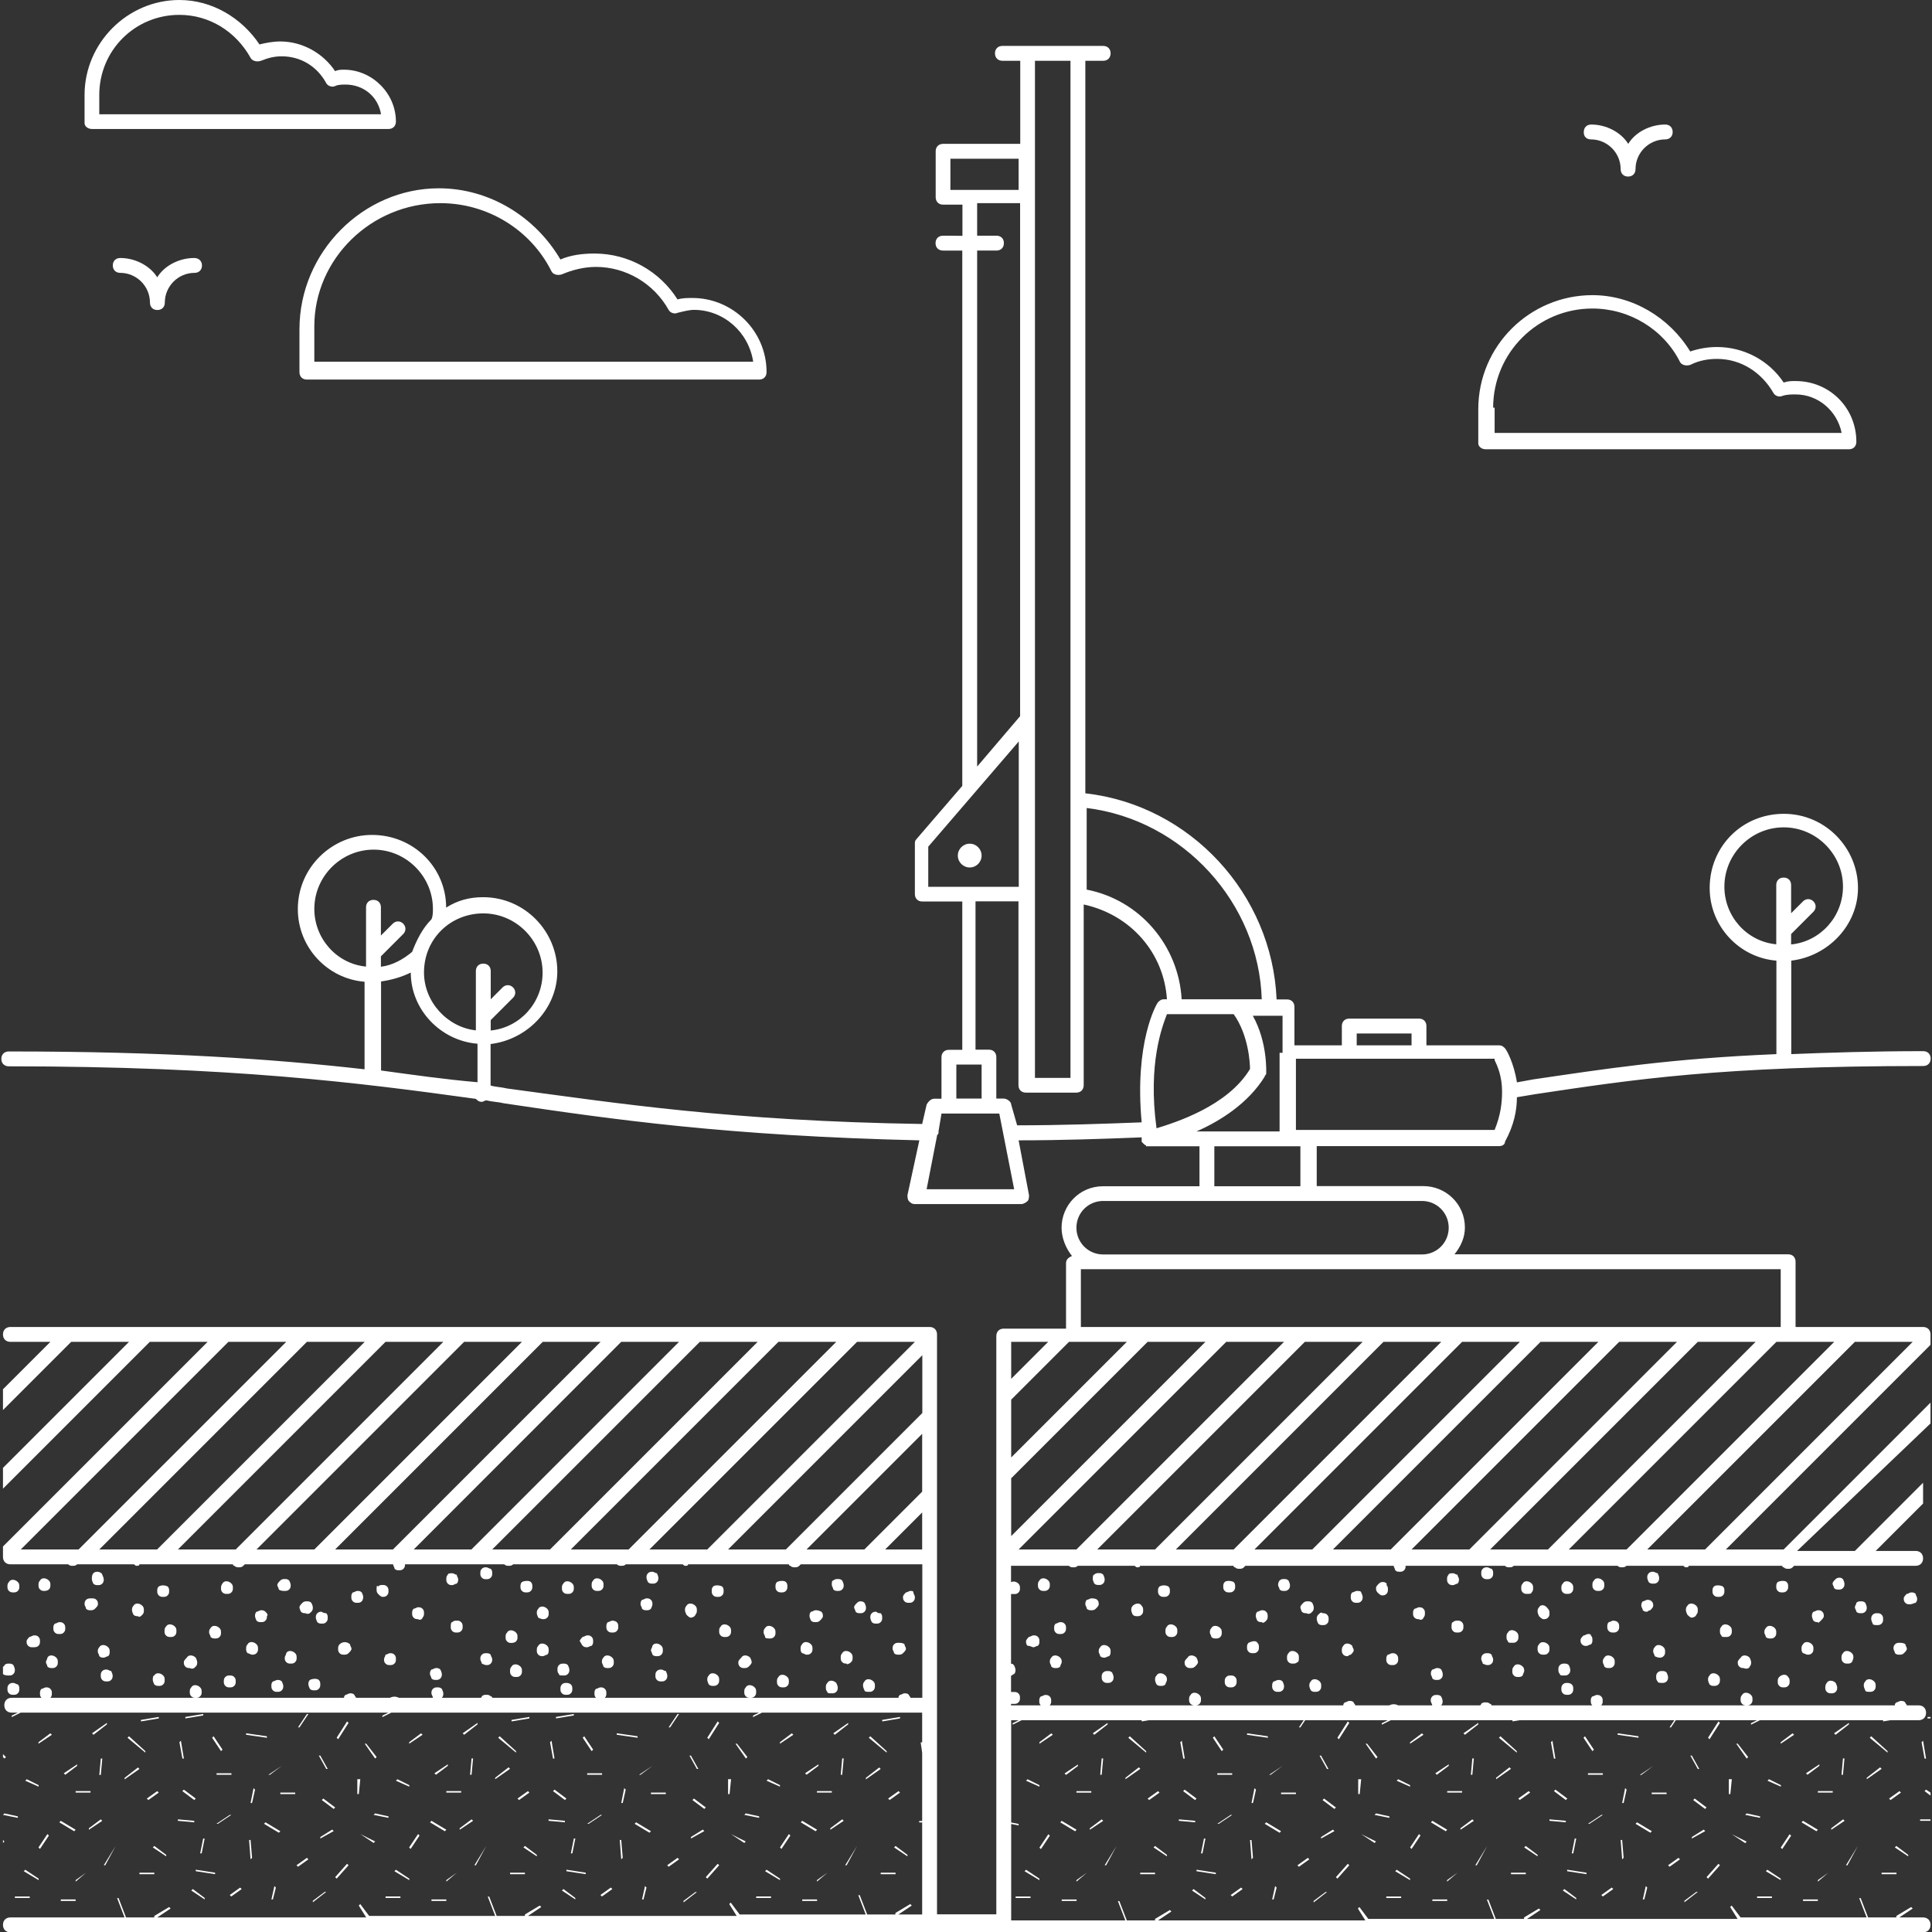 <svg xmlns="http://www.w3.org/2000/svg" viewBox="0 0 130 130"><rect x="0" y="0" width="130" height="130" fill="#333333" stroke="none"/><g id="Earth_Sciences_icon" fill="#FFF"><path d="M13.07 17.36c-1 0-2 .5-2.49 1.3-.5-.8-1.5-1.3-2.49-1.3-.3 0-.5.2-.5.5s.2.5.5.5c1.1 0 2 .9 2 2 0 .3.2.5.5.5s.5-.2.5-.5c0-1.1.9-2 2-2 .3 0 .5-.2.5-.5s-.22-.5-.52-.5zm93.98-7.98c1.1 0 2 .9 2 2 0 .3.2.5.5.5s.5-.2.5-.5c0-1.1.9-2 2-2 .3 0 .5-.2.5-.5s-.2-.5-.5-.5c-1 0-2 .5-2.49 1.3-.5-.8-1.5-1.3-2.49-1.3-.3 0-.5.2-.5.5-.02.3.18.5.48.5zm-43.6 6.48c-.3 0-.5.2-.5.5s.2.5.5.5h1.3v36.02l-3.09 3.59c-.1.1-.1.2-.1.3v3.39c0 .3.2.5.5.5h2.69v9.98h-.9c-.3 0-.5.2-.5.5v2.79h-.5c-.2 0-.4.2-.5.4l-.3 1.3c-12.87-.2-20.55-1.4-27.94-2.39-.4-.1-.8-.1-1.1-.2v-2.79c2.49-.3 4.49-2.39 4.49-4.89 0-2.69-2.19-4.99-4.99-4.99-.9 0-1.7.2-2.49.7 0-2.69-2.19-4.89-4.99-4.89-2.69 0-4.99 2.19-4.99 4.99 0 2.59 2 4.69 4.49 4.89v5.89c-6.19-.7-13.47-1.2-23.94-1.2-.3 0-.5.2-.5.5s.2.5.5.5c14.97 0 23.55 1.1 31.43 2.19.1.1.2.2.4.2.1 0 .2-.1.3-.1.4.1.8.1 1.2.2 7.38 1.1 15.07 2.19 27.94 2.49l-.8 3.69c0 .1 0 .3.1.4s.2.2.4.2h7.18c.1 0 .3-.1.4-.2s.1-.3.1-.4l-.7-3.69c2.89 0 5.79-.1 8.28-.2v.3l.1.1.1.1s.1 0 .1.1h3.59v2.69h-6.49c-1.6 0-2.79 1.3-2.79 2.79 0 .7.3 1.4.7 1.9-.2.1-.4.2-.4.5v4.39h-4.19c-.3 0-.5.2-.5.5v38.91h-3.99V89.79c0-.3-.2-.5-.5-.5H.7c-.3 0-.5.2-.5.5s.2.5.5.5h2.69L.2 93.48v1.4l4.59-4.59h3.89L.2 98.77v1.4l9.88-9.88h3.89L.2 104.06v.7c0 .3.2.5.5.5h3.89c.1.1.2.1.3.1.1 0 .2 0 .3-.1h3.79c.1 0 .1.1.2.1s.2 0 .2-.1h6.29s0 .1.1.1c.1.1.2.1.3.1.1 0 .2 0 .3-.1l.1-.1h9.98c0 .1.1.2.1.3.1.1.2.1.3.1.1 0 .2 0 .3-.1.1-.1.1-.2.1-.3h6.68c.1.1.2.1.3.1.1 0 .2 0 .3-.1h6.98c.1.1.2.1.3.1.1 0 .2 0 .3-.1h3.79c.1 0 .1.1.2.1s.2 0 .2-.1h6.78s0 .1.1.1c.1.1.2.1.3.1.1 0 .2 0 .3-.1l.1-.1h8.18v8.98h-.8c0-.1-.1-.1-.1-.2-.1-.1-.2-.1-.3-.1-.1 0-.2.1-.3.1-.1.1-.1.1-.1.2h-9.98c.1 0 .2 0 .3-.1.1-.1.1-.2.1-.3s0-.2-.1-.3c-.2-.2-.5-.2-.6 0-.1.1-.1.2-.1.3 0 .1 0 .2.1.3.1.1.2.1.3.1H40.7c.1-.1.1-.2.1-.3 0-.1 0-.2-.1-.3-.1-.1-.2-.1-.3-.1-.1 0-.2.1-.3.1-.1.1-.1.2-.1.3s0 .2.1.3h-6.98s0-.1-.1-.1c-.1-.1-.2-.1-.3-.1-.1 0-.2 0-.3.1 0 0 0 .1-.1.1h-2.59c.1-.1.1-.2.1-.3 0-.1-.1-.3-.1-.3-.1-.1-.2-.1-.3-.1-.1 0-.2 0-.3.1-.1.1-.1.2-.1.3s.1.2.1.3h-2.29c-.2-.1-.4-.1-.6 0h-2.29c0-.1-.1-.1-.1-.2-.1-.1-.2-.1-.3-.1s-.2.1-.3.1c-.1.1-.1.1-.1.2h-9.98c.1 0 .2 0 .3-.1.1-.1.1-.2.1-.3s0-.2-.1-.3c-.2-.2-.5-.2-.6 0-.1.1-.1.2-.1.3 0 .1 0 .2.1.3.1.1.2.1.3.1H3.39c.1-.1.1-.2.1-.3 0-.1 0-.2-.1-.3-.1-.1-.2-.1-.3-.1-.1 0-.2.1-.3.1-.1.1-.1.2-.1.3s0 .2.1.3h-2c-.3 0-.5.2-.5.5s.2.5.5.5h.4l-.4.2v.1l.6-.3h24.74l-.4.2v.1l.6-.3h24.74l-.4.2v.1l.6-.3h10.78v2h-.1l.1.7v4.59h-.2v.1h.2v6.19h-1.6l.9-.6-.1-.1-1 .6v.1h-2 .1l-.5-1.3h-.1l.5 1.3h-8.48l-.6-.8-.1.1.5.8H35.52l.9-.6-.1-.1-1 .6v.1h-2 .1l-.5-1.3h-.1l.5 1.3h-8.48l-.6-.8-.1.1.5.8H10.58l.9-.6-.1-.1-1 .6v.1h-2 .1l-.5-1.3h-.1l.5 1.3H.7c-.3 0-.5.2-.5.5s.2.5.5.5h128.7c.3 0 .5-.2.5-.5s-.2-.5-.5-.5h-1.6l.9-.6-.1-.1-1 .6v.1h-2 .1l-.5-1.3h-.1l.5 1.3h-8.48l-.6-.8-.1.1.5.8h-14.17l.9-.6-.1-.1-1 .6v.1h-2 .1l-.5-1.3h-.1l.5 1.3h-8.48l-.6-.8-.1.1.5.8H77.92l.9-.6-.1-.1-1 .6v.1h-2 .1l-.5-1.3h-.1l.5 1.3h-7.68v-6.49l.5.1v-.1l-.5-.1v-6.88h.5l-.4.2v.1l.6-.3h24.64l-.4.2v.1l.6-.3h24.64l-.4.2v.1l.6-.3h10.68c.3 0 .5-.2.5-.5s-.2-.5-.5-.5h-.8c0-.1-.1-.1-.1-.2-.1-.1-.2-.1-.3-.1s-.2.1-.3.1c-.1.1-.1.1-.1.2h-9.98c.1 0 .2 0 .3-.1.1-.1.1-.2.1-.3 0-.1 0-.2-.1-.3-.2-.2-.5-.2-.6 0-.1.1-.1.2-.1.3 0 .1 0 .2.1.3.1.1.2.1.3.1h-9.78c.1-.1.1-.2.1-.3s0-.2-.1-.3c-.1-.1-.2-.1-.3-.1-.1 0-.2.1-.3.1-.1.1-.1.2-.1.3 0 .1 0 .2.1.3h-6.78s0-.1-.1-.1c-.1-.1-.2-.1-.3-.1-.1 0-.2 0-.3.1 0 0 0 .1-.1.1h-2.59c.1-.1.1-.2.1-.3s-.1-.3-.1-.3c-.1-.1-.2-.1-.3-.1-.1 0-.2 0-.3.1-.1.1-.1.2-.1.3 0 .1.1.2.1.3h-2.29c-.2-.1-.4-.1-.6 0h-2.29c0-.1-.1-.1-.1-.2-.1-.1-.2-.1-.3-.1s-.2.1-.3.1c-.1.1-.1.1-.1.2h-9.98c.1 0 .2 0 .3-.1s.1-.2.1-.3c0-.1 0-.2-.1-.3-.2-.2-.5-.2-.6 0-.1.1-.1.2-.1.3 0 .1 0 .2.1.3.1.1.2.1.3.1h-9.78c.1-.1.1-.2.1-.3s0-.2-.1-.3c-.1-.1-.2-.1-.3-.1-.1 0-.2.1-.3.1-.1.1-.1.2-.1.3 0 .1 0 .2.1.3h-2v-.1h.2c.1 0 .2 0 .3-.1.1-.1.1-.2.1-.3 0-.1 0-.2-.1-.3-.1-.1-.2-.1-.3-.1h-.2v-1.1c.1 0 .1-.1.2-.1.1-.1.1-.2.1-.3 0-.1-.1-.3-.1-.3-.1-.1-.1-.1-.2-.1v-4.69h.2c.1 0 .2 0 .3-.1.1-.1.1-.2.1-.3 0-.1 0-.2-.1-.3-.1-.1-.3-.2-.5-.1v-1.1h3.89c.1.1.2.1.3.1s.2 0 .3-.1h3.79c.1 0 .1.1.2.1s.2 0 .2-.1H83s0 .1.1.1c.1.1.2.1.3.1.1 0 .2 0 .3-.1l.1-.1h9.98c0 .1.1.2.1.3.1.1.2.1.3.1.1 0 .2 0 .3-.1.1-.1.1-.2.1-.3h6.68c.1.1.2.1.3.1.1 0 .2 0 .3-.1h6.98c.1.1.2.1.3.1.1 0 .2 0 .3-.1h3.79c.1 0 .1.1.2.1s.2 0 .2-.1h6.29s0 .1.1.1c.1.1.2.1.3.1s.2 0 .3-.1l.1-.1h8.18c.3 0 .5-.2.5-.5s-.2-.5-.5-.5h-2.69l3.19-3.19v-1.4l-4.59 4.59h-3.89l8.98-8.58v-1.4l-9.88 9.88h-3.89l13.77-13.77v-.7c0-.3-.2-.5-.5-.5h-8.58V84.9c0-.3-.2-.5-.5-.5H97.87c.4-.5.7-1.1.7-1.8 0-1.6-1.3-2.79-2.79-2.79H88.6v-2.69h12.27c.2 0 .4-.1.4-.3.6-1.1.8-2.1.8-2.99l1.2-.2c6.68-1 12.47-1.9 26.14-1.9.3 0 .5-.2.5-.5s-.2-.5-.5-.5c-3.39 0-6.39.1-8.88.2v-6.29c2.49-.3 4.49-2.39 4.49-4.89 0-2.69-2.19-4.99-4.99-4.99s-4.99 2.19-4.99 4.99c0 2.59 2 4.69 4.49 4.89v6.29c-7.18.3-11.57 1-16.36 1.7l-1.1.2c-.2-1.3-.7-2.19-.8-2.29-.1-.1-.2-.2-.4-.2h-4.89v-1.3c0-.3-.2-.5-.5-.5h-4.69c-.3 0-.5.2-.5.5v1.3H87.1v-2.59c0-.3-.2-.5-.5-.5h-.7c-.3-7.08-5.79-13.07-12.87-13.87V4.09h1.2c.3 0 .5-.2.5-.5s-.2-.5-.5-.5h-6.78c-.3 0-.5.2-.5.5s.2.5.5.5h1.2v5.59h-5.19c-.3 0-.5.2-.5.5v3.09c0 .3.2.5.5.5h1.3v2.1c-.01-.01-1.31-.01-1.31-.01zm-30.93 45.6c2.19 0 3.99 1.8 3.99 3.99 0 2-1.5 3.69-3.49 3.89v-.7l1.5-1.5c.2-.2.2-.5 0-.7-.2-.2-.5-.2-.7 0l-.8.8v-1.9c0-.3-.2-.5-.5-.5s-.5.2-.5.5v3.99c-1.9-.2-3.49-1.9-3.49-3.89 0-2.29 1.8-3.98 3.99-3.98zm-11.37-.3c0-2.19 1.8-3.99 3.99-3.99s3.99 1.8 3.99 3.99c0 .2 0 .5-.1.7-.6.6-1 1.4-1.3 2.19-.6.5-1.3.9-2.1 1v-.7l1.5-1.5c.2-.2.2-.5 0-.7s-.5-.2-.7 0l-.8.8v-1.9c0-.3-.2-.5-.5-.5s-.5.2-.5.5v3.99c-1.98-.19-3.48-1.89-3.48-3.88zm4.49 10.87v-5.99c.7-.1 1.4-.3 2-.6 0 2.49 2 4.59 4.49 4.79v2.59c-2.2-.19-4.29-.49-6.49-.79zm90.39-12.37c0-2.19 1.8-3.99 3.99-3.99s3.99 1.8 3.99 3.99c0 2-1.5 3.69-3.49 3.89v-.7l1.5-1.5c.2-.2.2-.5 0-.7-.2-.2-.5-.2-.7 0l-.8.8v-1.9c0-.3-.2-.5-.5-.5s-.5.2-.5.5v3.99c-1.99-.19-3.49-1.88-3.49-3.88zm-53.57-2.69l6.09-7.08v9.78h-6.09v-2.7zm3.59 14.66v2.29h-1.7v-2.29h1.7zm2.19 8.39h-5.89l.7-3.59c0-.1.1-.1.1-.2v-.1l.2-1.2h3.89l1 5.09zm10.28-11.78h4.49c1 1.4 1.1 3.29 1.1 3.69-1.5 2.49-4.99 3.59-6.29 3.99-.6-4.39.4-6.88.7-7.68zm30.93 36.02h-3.89l13.97-13.97h3.89l-13.97 13.97zm-9.18 0l13.97-13.97h3.89l-13.97 13.97h-3.89zm-26.44 0L87.8 90.29h3.89l-13.97 13.97h-3.89zm-5.29 0l13.97-13.97h3.89l-13.97 13.97h-3.89zm3.69-13.97h3.59l-7.78 7.78v-3.89l3.89-3.89h.3zm8.88 0l-13.07 13.07v-3.89l9.18-9.18h3.89zm-13.07 0h2.49l-2.49 2.49v-2.49zm28.94 0l-13.97 13.97h-3.89l13.97-13.97h3.89zm-12.57 13.97l13.97-13.97h3.89L88.3 104.26h-3.89zm5.28 0l13.97-13.97h3.89l-13.97 13.97h-3.89zm19.26-13.97h3.89l-13.97 13.97h-3.89l13.97-13.97zm-75.83 13.97l13.97-13.97h3.89l-13.97 13.97h-3.89zm-26.44 0l13.97-13.97h3.89l-13.97 13.97H6.68zm5.29 0l13.97-13.97h3.89l-13.97 13.97h-3.89zm5.29 0l13.97-13.97h3.89l-13.97 13.97h-3.89zm19.26-13.97h3.89l-13.97 13.97h-3.89l13.97-13.97zm-8.68 13.97L41.8 90.29h3.89l-13.97 13.97h-3.88zm28.43-13.97L42.3 104.26h-3.89l13.97-13.97h3.89zm1.4 0h3.89l-13.97 13.97H43.7l13.97-13.97zm-8.68 13.97l13.07-13.07v3.89l-9.18 9.18h-3.89zm5.28 0l7.78-7.78v3.89l-3.89 3.89h-3.89zm5.29 0l2.49-2.49v2.49h-2.49zm-40.3-13.97L5.29 104.26H1.4l13.97-13.97h3.89zm91.58 13.97l13.97-13.97h3.89l-13.97 13.97h-3.89zm8.98-18.86v3.89H72.73V85.4h47.09zm-24.14-4.59c1 0 1.8.8 1.8 1.8s-.8 1.8-1.8 1.8H74.23c-1 0-1.8-.8-1.8-1.8s.8-1.8 1.8-1.8h21.45zm-8.08-.99h-5.89v-2.69h5.79v2.69h.1zm7.38-9.48h-3.69v-.8h3.69v.8zm5.59 1c.2.4.5 1.1.5 2.1 0 .8-.1 1.6-.5 2.59H87.2v-4.79h13.37v.1zm-14.47-.5v5.29h-5.59c1.6-.7 3.49-1.9 4.59-3.69 0-.1.1-.1.1-.2s.1-2.1-.9-3.89h2v2.49h-.2zM73.13 54.37c6.49.8 11.57 6.39 11.77 12.87h-5.39c-.2-3.59-2.79-6.68-6.39-7.38v-5.49zm5.39 12.87h-.2c-.2 0-.3.1-.4.2-.1.1-1.6 2.69-1.1 8.08-2.59.1-5.39.2-8.38.2l-.4-1.4c0-.2-.3-.4-.5-.4h-.5v-2.79c0-.3-.2-.5-.5-.5h-.9v-9.98h2.89v12.37c0 .3.2.5.5.5h3.39c.3 0 .5-.2.5-.5V60.86c3.2.7 5.4 3.29 5.6 6.38zM72.03 4.09v68.44h-2.39V4.09h2.39zm-8.08 6.59h4.59v2.1h-4.59v-2.1zm1.8 2.99h2.89v34.52l-2.89 3.39V16.86h1.3c.3 0 .5-.2.5-.5s-.2-.5-.5-.5h-1.3v-2.19z"/><circle cx="65.25" cy="57.57" r=".8"/><path d="M6.19 8.68h19.95c.3 0 .5-.2.5-.5 0-1.9-1.6-3.49-3.49-3.49-.2 0-.4 0-.6.1-.8-1.2-2.19-2-3.69-2-.5 0-1 .1-1.4.2C16.26 1.2 14.27 0 12.07 0 8.58 0 5.69 2.89 5.69 6.39v1.9c0 .19.2.39.5.39zm.49-2.29c0-3 2.4-5.39 5.39-5.39 2 0 3.79 1.1 4.79 2.89.1.2.4.3.7.2.5-.2.9-.3 1.4-.3 1.3 0 2.39.7 2.99 1.8.1.2.4.3.6.2.2-.1.5-.1.7-.1 1.2 0 2.19.8 2.39 2H6.68v-1.3zm93.29 23.84h24.44c.3 0 .5-.2.5-.5 0-2.29-1.8-4.09-4.09-4.09-.3 0-.5 0-.8.1-1-1.5-2.69-2.39-4.49-2.39-.6 0-1.2.1-1.8.3-1.4-2.29-3.89-3.79-6.58-3.79-4.19 0-7.68 3.39-7.68 7.68v2.29c0 .2.2.4.5.4zm.5-2.79c0-3.69 2.99-6.68 6.68-6.68 2.49 0 4.79 1.4 5.89 3.59.1.2.4.3.7.2.6-.3 1.2-.4 1.8-.4 1.6 0 2.99.9 3.79 2.29.1.2.4.3.6.2.3-.1.6-.1.9-.1 1.5 0 2.79 1.1 3.09 2.59h-23.35v-1.7h-.1zm-80.32-5.29v2.89c0 .3.2.5.5.5h30.43c.3 0 .5-.2.5-.5 0-2.79-2.29-4.99-4.99-4.99-.3 0-.7 0-1 .1-1.2-1.9-3.29-3.09-5.59-3.09-.8 0-1.6.1-2.29.4-1.7-2.89-4.79-4.79-8.18-4.79-5.09 0-9.38 4.29-9.38 9.48zm9.48-8.48c3.19 0 6.09 1.8 7.48 4.59.1.2.4.3.7.2.7-.3 1.5-.5 2.29-.5 2 0 3.89 1.1 4.89 2.89.1.2.4.3.6.2.4-.1.8-.2 1.1-.2 2 0 3.69 1.5 3.99 3.49H21.15v-2.39c0-4.49 3.79-8.28 8.48-8.28zm73.43 93.48c.1-.1.1-.2.1-.3 0-.1 0-.2-.1-.3-.2-.2-.5-.2-.6 0-.1.1-.1.2-.1.3 0 .1 0 .2.1.3s.2.1.3.1.3 0 .3-.1zm-1.29 3.39c.1 0 .2 0 .3-.1.1-.1.1-.2.1-.3 0-.1 0-.2-.1-.3-.2-.2-.5-.2-.6 0-.1.1-.1.2-.1.3 0 .1 0 .2.1.3 0 .1.1.1.3.1zm3.49 2.2c.1 0 .2 0 .3-.1s.1-.2.1-.3c0-.1-.1-.3-.1-.3-.1-.1-.2-.1-.3-.1-.1 0-.2 0-.3.1s-.1.2-.1.3c0 .1 0 .2.1.3 0 .1.1.1.3.1zm-2.7-.3c0-.1 0-.2-.1-.3-.2-.2-.5-.2-.6 0-.1.1-.1.2-.1.3 0 .1 0 .2.1.3.1.1.2.1.3.1s.2 0 .3-.1c0-.1.1-.2.1-.3zm1-4.29c-.1.1-.1.2-.1.3 0 .1.1.3.1.3.1.1.2.2.3.2s.2 0 .3-.1c.1-.1.1-.2.1-.3 0-.1 0-.2-.1-.3-.2-.3-.5-.3-.6-.1zm8.08 3.39c.1 0 .2 0 .3-.1.1-.1.1-.2.1-.3 0-.1 0-.2-.1-.3-.2-.2-.5-.2-.6 0-.1.1-.1.2-.1.3s.1.2.1.3c0 0 .2.1.3.1zm4.49-1.39c.1 0 .2 0 .3-.1.1-.1.1-.2.1-.3 0-.1 0-.2-.1-.3-.2-.2-.5-.2-.6 0-.1.1-.1.2-.1.3 0 .1 0 .2.1.3 0 .1.1.1.3.1zm-1.99-1.5c.1-.1.1-.2.1-.3 0-.1 0-.2-.1-.3-.2-.2-.5-.2-.6 0-.1.1-.1.2-.1.3 0 .1.1.3.1.3.1.1.2.2.3.2.1 0 .3-.1.3-.2zm10.57 2.89c0-.1 0-.2-.1-.3-.2-.2-.5-.2-.6 0-.1.1-.1.2-.1.3 0 .1 0 .2.1.3.1.1.2.1.3.1.1 0 .2 0 .3-.1 0 0 .1-.2.1-.3zm-6.98.6c.1-.1.1-.2.1-.3 0-.1-.1-.3-.1-.3-.2-.2-.5-.2-.6 0-.1.1-.2.2-.2.3 0 .1 0 .2.1.3.1.1.2.1.3.1.2.1.4 0 .4-.1zm-5.89 1.1c.1 0 .2 0 .3-.1.1-.1.1-.2.1-.3 0-.1-.1-.3-.1-.3-.1-.1-.2-.1-.3-.1-.1 0-.2 0-.3.1-.1.1-.1.2-.1.3s0 .2.1.3c0 .1.2.1.3.1zm-4.99-3.29c-.1 0-.2.1-.3.1-.1.1-.2.2-.2.3 0 .1 0 .2.1.3.1.1.2.1.3.1s.2-.1.3-.1c.1-.1.1-.2.1-.3 0-.1 0-.2-.1-.3 0-.1-.1-.1-.2-.1zm1.1 1.59c-.1.1-.1.2-.1.3 0 .1.1.2.1.3.1.1.2.1.3.1.1 0 .2 0 .3-.1.1-.1.1-.2.1-.3 0-.1 0-.2-.1-.3-.2-.2-.5-.2-.6 0zm11.77 1.3c-.1.1-.1.2-.1.3 0 .1 0 .2.1.3.1.1.2.1.3.1.1 0 .2 0 .3-.1s.1-.2.1-.3c0-.1 0-.2-.1-.3-.1-.2-.4-.2-.6 0zm5.09-4.69c0 .1.1.2.1.3.1.1.2.1.3.1.1 0 .2 0 .3-.1.1-.1.1-.2.1-.3s-.1-.3-.1-.3c-.1-.1-.2-.1-.3-.1-.1 0-.2 0-.3.1 0 .1-.1.2-.1.3zm-9.48-1.4c-.1.1-.1.2-.1.3 0 .1 0 .2.1.3.1.1.2.1.3.1.1 0 .2 0 .3-.1.1-.1.1-.2.1-.3s0-.2-.1-.3c-.2-.1-.5-.1-.6 0zm-11.77 3.89c-.1.1-.1.2-.1.3 0 .1 0 .2.1.3.1.1.2.1.3.1s.2 0 .3-.1c.1-.1.1-.2.1-.3 0-.1 0-.2-.1-.3-.2-.19-.5-.19-.6 0zm12.17 2.4c0-.1 0-.2-.1-.3-.2-.2-.5-.2-.6 0-.1.1-.1.2-.1.3 0 .1.1.3.1.3.1.1.2.1.3.1.1 0 .2 0 .3-.1.1-.1.1-.2.1-.3zm-10.27.2c-.1 0-.2 0-.3.1-.1.1-.1.2-.1.3 0 .1 0 .2.1.3s.2.1.3.1c.1 0 .2 0 .3-.1.1-.1.1-.2.1-.3 0-.1 0-.2-.1-.3 0 0-.1-.1-.3-.1zm2.09-6.19c.1 0 .2 0 .3-.1s.1-.2.1-.3c0-.1 0-.2-.1-.3-.2-.2-.5-.2-.6 0-.1.1-.1.2-.1.3 0 .1 0 .2.1.3.1.1.2.1.3.1zm-2.09.2c.1 0 .2 0 .3-.1.1-.1.1-.2.1-.3 0-.1 0-.2-.1-.3-.2-.2-.5-.2-.6 0-.1.1-.1.2-.1.3 0 .1 0 .2.1.3s.2.1.3.1zm5.58 1.1c.1-.1.2-.2.2-.3 0-.1 0-.2-.1-.3-.1-.1-.2-.1-.3-.1-.1 0-.2.1-.3.1-.1.1-.1.2-.1.3 0 .1.1.2.1.3.1.1.2.1.3.1 0 0 .1-.1.2-.1zm.2-2.59c-.1 0-.2 0-.3.1-.1.1-.1.2-.1.3 0 .1.1.3.1.3.1.1.2.1.3.1s.2 0 .3-.1c.1-.1.1-.2.1-.3 0-.1-.1-.3-.1-.3-.1 0-.2-.1-.3-.1zm-2.69 3.29c-.1 0-.2.1-.3.1-.1.1-.1.2-.1.3s0 .2.1.3c.1.1.2.1.3.1.1 0 .2 0 .3-.1.1-.1.1-.2.1-.3 0-.1 0-.2-.1-.3 0 0-.1-.1-.3-.1zm15.26-2.89c-.1 0-.2 0-.3.1-.1.1-.2.2-.2.3s.1.2.1.3c.1.1.2.1.3.1s.2 0 .3-.1c.1-.1.1-.2.1-.3 0-.1-.1-.3-.1-.3s-.1-.1-.2-.1zm-4.19.29c-.1.1-.1.2-.1.3 0 .1 0 .2.1.3.1.1.2.1.3.1.1 0 .2 0 .3-.1.1-.1.1-.2.1-.3 0-.1 0-.2-.1-.3-.1-.1-.4-.1-.6 0zm-.2 3.7c.1-.1.1-.2.1-.3s0-.2-.1-.3c-.2-.2-.5-.2-.6 0-.1.1-.1.2-.1.3 0 .1.1.2.1.3.1.1.2.1.3.1s.2 0 .3-.1zm2.2 1.19c.1 0 .2 0 .3-.1.1-.1.1-.2.1-.3 0-.1 0-.2-.1-.3-.2-.2-.5-.2-.6 0-.1.1-.1.2-.1.3 0 .1 0 .2.1.3.1 0 .2.1.3.1zm.9-2.29c.1-.1.2-.2.2-.3s0-.2-.1-.3c-.1-.1-.2-.1-.3-.1-.1 0-.2.1-.3.1-.1.1-.1.2-.1.3 0 .1.1.3.1.3.1.1.2.1.3.1 0 .1.1 0 .2-.1zm.3 4.49c0 .1 0 .2.1.3.1.1.2.1.3.1.1 0 .2 0 .3-.1.1-.1.1-.2.1-.3 0-.1-.1-.3-.1-.3-.2-.2-.5-.2-.6 0 0 0-.1.1-.1.3zm2.99.3c.1 0 .2 0 .3-.1.1-.1.1-.2.1-.3 0-.1 0-.2-.1-.3-.2-.2-.5-.2-.6 0-.1.1-.1.2-.1.3 0 .1.1.3.1.3 0 .1.2.1.3.1zm2-3.3c-.1 0-.2 0-.3.1s-.1.2-.1.3c0 .1.1.2.1.3.1.1.2.1.3.1.1 0 .2 0 .3-.1.1-.1.2-.2.2-.3 0-.1-.1-.2-.1-.3-.11-.1-.31-.1-.4-.1zm1.09-2.69c.1-.1.1-.2.1-.3 0-.1-.1-.2-.1-.3-.1-.1-.2-.1-.3-.1s-.2.1-.3.1c-.1.1-.2.2-.2.3 0 .1 0 .2.1.3.1.1.2.1.3.1.2 0 .3-.1.4-.1zm-2.59 1.5c.1 0 .2 0 .3-.1.1-.1.1-.2.1-.3 0-.1 0-.2-.1-.3-.1-.1-.2-.1-.3-.1-.1 0-.2 0-.3.1-.1.1-.1.2-.1.3 0 .1.1.3.1.3 0 .1.2.1.3.1zm-26.24-3.89c-.1 0-.2 0-.3.1-.1.1-.1.2-.1.3 0 .1 0 .2.1.3.1.1.2.1.3.1.1 0 .2 0 .3-.1.1-.1.1-.2.1-.3 0-.1 0-.2-.1-.3-.1 0-.2-.1-.3-.1zm0 6.58c.1 0 .2 0 .3-.1.1-.1.1-.2.1-.3 0-.1-.1-.2-.1-.3-.1-.1-.2-.1-.3-.1-.1 0-.2 0-.3.1-.1.1-.1.2-.1.3s.1.2.1.3c0 0 .2.1.3.1zm-25.44-.6c.1-.1.1-.2.1-.3 0-.1 0-.2-.1-.3-.2-.2-.5-.2-.6 0-.1.1-.1.2-.1.3s.1.2.1.3c.1.1.2.1.3.1.1 0 .2-.1.3-.1zm4.49-1.39c.1-.1.1-.2.1-.3 0-.1 0-.2-.1-.3-.2-.2-.5-.2-.6 0-.1.1-.1.2-.1.3 0 .1 0 .2.1.3.1.1.2.1.3.1.1 0 .2 0 .3-.1zm-2.9-2c-.1.1-.1.2-.1.3 0 .1.1.3.1.3.1.1.2.1.3.1.1 0 .2 0 .3-.1s.1-.2.1-.3c0-.1 0-.2-.1-.3-.1-.2-.4-.2-.6 0zm11.18 3.49c0-.1 0-.2-.1-.3-.2-.2-.5-.2-.6 0-.1.1-.1.2-.1.3 0 .1 0 .2.1.3.1.1.2.1.3.1.1 0 .2 0 .3-.1.1 0 .1-.2.1-.3zm-6.79.3c0-.1-.1-.3-.1-.3-.2-.2-.5-.2-.6 0-.1.1-.2.2-.2.3 0 .1 0 .2.1.3.1.1.2.1.3.1.1 0 .2 0 .3-.1.1-.1.2-.2.2-.3zm-6.08 1.4c.1 0 .2 0 .3-.1.1-.1.1-.2.1-.3 0-.1-.1-.3-.1-.3-.1-.1-.2-.1-.3-.1-.1 0-.2 0-.3.1-.1.1-.1.2-.1.3s0 .2.1.3c.1.1.2.1.3.1zm-4.99-2.4c.1 0 .2-.1.3-.1.1-.1.1-.2.1-.3s0-.2-.1-.3c-.1-.1-.2-.1-.3-.1-.1 0-.2.1-.3.1-.1.1-.2.2-.2.3 0 .1 0 .2.1.3.2 0 .3.1.4.1zm1.9 1c0-.1 0-.2-.1-.3-.2-.2-.5-.2-.6 0-.1.1-.1.2-.1.3 0 .1.1.2.1.3.1.1.2.1.3.1.1 0 .2 0 .3-.1 0-.1.1-.2.1-.3zm11.67 1.6c.1-.1.1-.2.1-.3 0-.1 0-.2-.1-.3-.1-.1-.2-.1-.3-.1-.1 0-.2 0-.3.1-.1.1-.1.2-.1.3 0 .1 0 .2.1.3.1.1.2.1.3.1.1 0 .2 0 .3-.1zm5.19-4.99c.1-.1.1-.2.1-.3s-.1-.3-.1-.3c-.1-.1-.2-.1-.3-.1s-.2 0-.3.1c-.1.1-.2.2-.2.3 0 .1.1.3.1.3.1.1.2.1.3.1.2.1.3 0 .4-.1zm-10.28-1.7c-.1.1-.1.2-.1.3 0 .1 0 .2.1.3.1.1.2.1.3.1.1 0 .2 0 .3-.1.1-.1.1-.2.1-.3s0-.2-.1-.3c-.2-.1-.4-.1-.6 0zm.5 6.29c0-.1 0-.2-.1-.3-.2-.2-.5-.2-.6 0-.1.1-.1.2-.1.3 0 .1.1.3.1.3.1.1.2.1.3.1.1 0 .2 0 .3-.1 0-.1.1-.2.1-.3zm-8.28-5.99c.1 0 .2 0 .3-.1s.1-.2.1-.3c0-.1 0-.2-.1-.3-.2-.2-.5-.2-.6 0-.1.1-.1.2-.1.3 0 .1 0 .2.1.3.1.1.2.1.3.1zm3.19.5c-.1 0-.2.1-.3.1-.1.1-.1.2-.1.3 0 .1.1.2.1.3.1.1.2.1.3.1s.2 0 .3-.1c.1-.1.2-.2.2-.3 0-.1 0-.2-.1-.3-.1-.1-.3-.1-.4-.1zm.1-1.3c0 .1.1.3.1.3.1.1.2.1.3.1s.2 0 .3-.1c.1-.1.1-.2.1-.3 0-.1-.1-.3-.1-.3-.1-.1-.2-.1-.3-.1-.1 0-.2 0-.3.1-.1.01-.1.21-.1.3zm-1.8 3.3c0-.1 0-.2-.1-.3-.1-.1-.2-.1-.3-.1-.1 0-.2.1-.3.1-.1.1-.1.2-.1.3 0 .1 0 .2.1.3.1.1.2.1.3.1.1 0 .2 0 .3-.1.1-.1.1-.2.1-.3zm14.27-2.9c0 .1.1.2.1.3.1.1.2.1.3.1s.2 0 .3-.1c.1-.1.1-.2.1-.3 0-.1-.1-.3-.1-.3-.1-.1-.2-.1-.3-.1-.1 0-.2 0-.3.1 0 0-.1.1-.1.3zm-3.59-.2c-.1.1-.1.2-.1.3 0 .1 0 .2.1.3.1.1.2.1.3.1.1 0 .2 0 .3-.1.1-.1.1-.2.1-.3 0-.1 0-.2-.1-.3-.2-.1-.5-.1-.6 0zm-.3 3.7c.1-.1.1-.2.1-.3s0-.2-.1-.3c-.2-.2-.5-.2-.6 0-.1.1-.1.2-.1.3 0 .1.1.2.1.3.1.1.2.1.3.1.1 0 .2 0 .3-.1zm1.9.39c-.1.1-.1.2-.1.3 0 .1 0 .2.1.3.1.1.2.1.3.1.1 0 .2 0 .3-.1.1-.1.1-.2.1-.3 0-.1 0-.2-.1-.3-.11-.19-.4-.09-.6 0zm1.19-1.49c.1-.1.1-.2.1-.3s0-.2-.1-.3c-.1-.1-.2-.1-.3-.1-.1 0-.2.1-.3.1-.1.1-.1.2-.1.3 0 .1.1.3.1.3.1.1.2.1.3.1.1.1.2 0 .3-.1zm.5 4.09c-.1.1-.1.2-.1.3 0 .1 0 .2.1.3.1.1.2.1.3.1.1 0 .2 0 .3-.1.1-.1.1-.2.1-.3 0-.1-.1-.3-.1-.3-.1-.1-.2-.1-.3-.1-.1 0-.2.1-.3.1zm3.1.6c.1-.1.1-.2.1-.3 0-.1 0-.2-.1-.3-.2-.2-.5-.2-.6 0-.1.1-.1.2-.1.3 0 .1.1.3.1.3.1.1.2.1.3.1.1 0 .2 0 .3-.1zm2.09-2.4c.1-.1.2-.2.2-.3s-.1-.2-.1-.3c-.2-.2-.5-.2-.6 0-.1.1-.1.2-.1.3 0 .1 0 .2.1.3.1.1.2.1.3.1 0 0 .1-.1.2-.1zm.4-4.29c-.1 0-.2.1-.3.1-.1.1-.1.2-.1.3 0 .1 0 .2.1.3s.2.1.3.1c.1 0 .2 0 .3-.1.1-.1.1-.2.1-.3 0-.1-.1-.3-.1-.3 0-.1-.2-.1-.3-.1zm6.48-1.19c-.1 0-.3 0-.3.1-.1.1-.1.2-.1.3 0 .1 0 .2.1.3s.2.1.3.1c.1 0 .2-.1.3-.1.1-.1.1-.2.1-.3 0-.1-.1-.2-.1-.3-.1 0-.2-.1-.3-.1zm-9.07 2.79c-.1.1-.1.2-.1.3 0 .1.1.3.1.3.1.1.2.1.3.1.1 0 .2 0 .3-.1.1-.1.1-.2.1-.3 0-.1 0-.2-.1-.3-.1-.1-.2-.1-.3-.1-.11-.1-.2 0-.3.1zm4.39-2.2c-.1 0-.2 0-.3.1-.1.1-.2.2-.2.3 0 .1 0 .2.1.3s.2.2.3.2c.1 0 .2 0 .3-.1.1-.1.1-.2.1-.3 0-.1 0-.2-.1-.3.09-.1-.11-.2-.2-.2zm3.99 6.19c0-.1-.1-.3-.1-.3-.1-.1-.2-.1-.3-.1-.1 0-.2.1-.3.1-.1.1-.1.2-.1.3 0 .1.1.2.1.3.1.1.2.1.3.1.1 0 .2 0 .3-.1.1-.1.1-.2.1-.3zm-1.3-3.79c.1-.1.1-.2.1-.3 0-.1 0-.2-.1-.3-.1-.1-.2-.1-.3-.1-.1 0-.2.1-.3.1-.1.1-.1.2-.1.3 0 .1 0 .2.1.3s.2.1.3.1c.1.1.3 0 .3-.1zm-1.7 2.79c0-.1 0-.2-.1-.3-.1-.1-.2-.1-.3-.1-.1 0-.2.1-.3.1-.1.1-.1.2-.1.3s0 .2.1.3c.1.1.2.1.3.1s.2 0 .3-.1c.1-.1.1-.2.1-.3zm3.59-2.19c0 .1 0 .2.1.3.1.1.2.1.3.1.1 0 .2 0 .3-.1.1-.1.1-.2.1-.3 0-.1 0-.2-.1-.3-.1-.1-.2-.1-.3-.1-.1 0-.2 0-.3.1-.1 0-.1.2-.1.3zm-62.55-3c-.1.1-.1.2-.1.3 0 .1 0 .2.1.3.1.1.2.1.3.1.1 0 .2 0 .3-.1.1-.1.1-.2.1-.3 0-.1 0-.2-.1-.3s-.4-.1-.6 0zm-.4 4c.1-.1.1-.2.1-.3 0-.1 0-.2-.1-.3-.2-.2-.5-.2-.6 0-.1.1-.1.2-.1.3 0 .1 0 .2.1.3.1.1.2.1.3.1.1-.01.2-.01.3-.1zm3.19 2.29c.1 0 .2 0 .3-.1.1-.1.1-.2.1-.3 0-.1-.1-.3-.1-.3-.1-.1-.2-.1-.3-.1-.1 0-.2 0-.3.1-.1.1-.1.2-.1.3 0 .1 0 .2.1.3 0 .1.1.1.3.1zm-3.59-.3c0 .1 0 .2.1.3.1.1.2.1.3.1.1 0 .2 0 .3-.1.1-.1.1-.2.1-.3 0-.1 0-.2-.1-.3-.2-.2-.5-.2-.6 0-.1.1-.1.2-.1.3zm2.2-3.49c.1 0 .2 0 .3-.1.1-.1.1-.2.1-.3 0-.1 0-.2-.1-.3-.2-.2-.5-.2-.6 0-.1.1-.1.2-.1.3 0 .1.1.3.1.3s.2.1.3.1zm7.28 2.09c0 .1.1.2.1.3.1.1.2.1.3.1s.2 0 .3-.1.1-.2.1-.3 0-.2-.1-.3c-.2-.2-.5-.2-.6 0 0 .1-.1.2-.1.3zm5.29-.99c.1-.1.1-.2.1-.3 0-.1 0-.2-.1-.3-.2-.2-.5-.2-.6 0-.1.1-.1.2-.1.3 0 .1 0 .2.1.3.1.1.2.1.3.1s.2 0 .3-.1zm-2.3-1.4c.1-.1.1-.2.1-.3 0-.1 0-.2-.1-.3-.2-.2-.5-.2-.6 0-.1.1-.1.2-.1.3 0 .1.1.3.1.3.1.1.2.2.3.2s.3-.1.3-.2zm10.48 3.19c.1-.1.1-.2.1-.3s0-.2-.1-.3c-.2-.2-.5-.2-.6 0-.1.1-.1.2-.1.3 0 .1 0 .2.1.3.1.1.2.1.3.1 0 .1.2 0 .3-.1zm-6.69 0c0-.1-.1-.3-.1-.3-.2-.2-.5-.2-.6 0-.1.1-.2.2-.2.3 0 .1 0 .2.1.3.1.1.2.1.3.1.1 0 .2 0 .3-.1.1-.1.2-.2.2-.3zm-6.08.5c-.1 0-.2 0-.3.1s-.1.2-.1.3c0 .1 0 .2.1.3.1.1.2.1.3.1s.2 0 .3-.1.1-.2.1-.3-.1-.3-.1-.3c-.1 0-.2-.1-.3-.1zm-5.29-1.6c.1.1.2.1.3.1.1 0 .2-.1.3-.1.1-.1.1-.2.1-.3s0-.2-.1-.3c-.1-.1-.2-.1-.3-.1-.1 0-.2.1-.3.1-.1.1-.2.2-.2.3.1.1.1.2.2.3zm1.99.8c-.2-.2-.5-.2-.6 0-.1.1-.1.2-.1.3 0 .1.1.2.1.3.1.1.2.1.3.1.1 0 .2 0 .3-.1.1-.1.1-.2.1-.3 0-.1 0-.2-.1-.3zm11.48 2c.1 0 .2 0 .3-.1s.1-.2.1-.3c0-.1 0-.2-.1-.3-.2-.2-.5-.2-.6 0-.1.1-.1.2-.1.3 0 .1 0 .2.1.3.1.1.2.1.3.1zm4.99-5.69c-.1.1-.2.2-.2.3 0 .1.1.2.1.3.1.1.2.1.3.1.1 0 .2 0 .3-.1.1-.1.1-.2.1-.3s-.1-.3-.1-.3c-.1-.1-.2-.1-.3-.1 0 0-.1 0-.2.1zm-9.68-1.1c-.1.1-.1.2-.1.3 0 .1 0 .2.1.3.1.1.2.1.3.1.1 0 .2 0 .3-.1.1-.1.1-.2.1-.3s0-.2-.1-.3c-.2-.1-.5-.1-.6 0zm-11.17 4.59c.1-.1.1-.2.1-.3s0-.2-.1-.3c-.2-.2-.5-.2-.6 0-.1.1-.1.2-.1.3 0 .1 0 .2.1.3.1.1.2.1.3.1.1 0 .2-.1.3-.1zm11.57 1.7c0-.1 0-.2-.1-.3-.2-.2-.5-.2-.6 0-.1.1-.1.2-.1.3 0 .1.1.3.1.3.1.1.2.1.3.1.1 0 .2 0 .3-.1.1-.1.1-.2.1-.3zm-10.28.2c-.1 0-.2 0-.3.1-.1.1-.1.2-.1.3 0 .1 0 .2.1.3.1.1.2.1.3.1.1 0 .2 0 .3-.1.1-.1.1-.2.1-.3 0-.1 0-.2-.1-.3 0 0-.1-.1-.3-.1zm2.1-6.19c.1 0 .2 0 .3-.1.1-.1.1-.2.1-.3 0-.1 0-.2-.1-.3-.2-.2-.5-.2-.6 0-.1.1-.1.2-.1.3 0 .1 0 .2.1.3.1.1.2.1.3.1zm-1.7.1c.1-.1.1-.2.1-.3 0-.1 0-.2-.1-.3-.2-.2-.5-.2-.6 0-.1.1-.1.2-.1.3 0 .1 0 .2.1.3.1.1.2.1.3.1.1 0 .2 0 .3-.1zm5.39.8c0-.1 0-.2-.1-.3-.1-.1-.2-.1-.3-.1-.1 0-.2.1-.3.1-.1.1-.1.2-.1.3 0 .1.1.2.1.3.1.1.2.1.3.1.1 0 .2 0 .3-.1 0 0 .1-.2.1-.3zm0-2.19c-.1 0-.2 0-.3.1-.1.1-.1.2-.1.3 0 .1.1.3.1.3.1.1.2.1.3.1.1 0 .2 0 .3-.1.1-.1.1-.2.1-.3 0-.1-.1-.3-.1-.3-.1 0-.2-.1-.3-.1zm-2.7 3.29c-.1 0-.2.1-.3.1-.1.1-.1.2-.1.3s0 .2.1.3c.1.1.2.1.3.1.1 0 .2 0 .3-.1.1-.1.1-.2.1-.3 0-.1 0-.2-.1-.3 0 0-.1-.1-.3-.1zm14.77-2.4c0 .1.1.2.1.3.1.1.2.1.3.1s.2 0 .3-.1.1-.2.1-.3c0-.1-.1-.3-.1-.3-.1-.1-.2-.1-.3-.1s-.2 0-.3.1c-.1 0-.1.1-.1.3zm-3.69-.2c-.1.1-.1.2-.1.3 0 .1 0 .2.1.3.1.1.2.1.3.1.1 0 .2 0 .3-.1.1-.1.1-.2.1-.3 0-.1 0-.2-.1-.3-.1-.1-.4-.1-.6 0zm-.5 3.8c.1 0 .2 0 .3-.1.1-.1.1-.2.1-.3s0-.2-.1-.3c-.2-.2-.5-.2-.6 0-.1.1-.1.2-.1.3 0 .1.1.2.1.3 0 .1.2.1.3.1zm2.49 1.09c.1 0 .2 0 .3-.1.1-.1.1-.2.1-.3 0-.1 0-.2-.1-.3-.2-.2-.5-.2-.6 0-.1.1-.1.2-.1.3 0 .1 0 .2.1.3.11 0 .2.1.3.1zm.6-2.99c-.1 0-.2.1-.3.1-.1.1-.1.2-.1.3 0 .1.1.3.1.3.1.1.2.1.3.1.1 0 .2 0 .3-.1.1-.1.2-.2.2-.3s0-.2-.1-.3c-.2-.1-.3-.1-.4-.1zm1.1 5.59c.1 0 .2 0 .3-.1.1-.1.1-.2.1-.3 0-.1-.1-.3-.1-.3-.2-.2-.5-.2-.6 0-.1.1-.1.2-.1.3 0 .1 0 .2.1.3 0 .1.1.1.3.1zm2.5-.1c.1 0 .2 0 .3-.1.1-.1.1-.2.1-.3 0-.1 0-.2-.1-.3-.2-.2-.5-.2-.6 0-.1.1-.1.2-.1.3 0 .1.1.3.1.3 0 .1.2.1.3.1zm1.99-3.3c-.1 0-.2 0-.3.1-.1.1-.1.2-.1.3 0 .1.1.2.1.3.1.1.2.1.3.1.1 0 .2 0 .3-.1.1-.1.2-.2.2-.3 0-.1-.1-.2-.1-.3-.1-.1-.3-.1-.4-.1zm.8-3.49c-.1 0-.2.1-.3.1-.1.1-.2.2-.2.3 0 .1 0 .2.1.3.1.1.2.1.3.1s.2 0 .3-.1c.1-.1.1-.2.1-.3 0-.1-.1-.2-.1-.3 0-.1-.1-.1-.2-.1zm-2.3 1.4c-.1 0-.2 0-.3.1s-.1.2-.1.3.1.3.1.3c.1.1.2.1.3.1s.2 0 .3-.1c.1-.1.1-.2.1-.3 0-.1 0-.2-.1-.3-.1 0-.2 0-.3-.1zm-26.24-2.99c-.1 0-.2 0-.3.1-.1.1-.1.2-.1.3 0 .1 0 .2.1.3.1.1.2.1.3.1.1 0 .2 0 .3-.1.1-.1.1-.2.1-.3 0-.1 0-.2-.1-.3-.1 0-.2-.1-.3-.1zm0 6.58c.1 0 .2 0 .3-.1.1-.1.1-.2.1-.3 0-.1-.1-.2-.1-.3-.1-.1-.2-.1-.3-.1-.1 0-.2 0-.3.1-.1.1-.1.2-.1.3s.1.2.1.3c.01 0 .2.1.3.1zm-32.12.7c.1 0 .2 0 .3-.1s.1-.2.1-.3c0-.1-.1-.3-.1-.3-.1-.1-.2-.1-.3-.1s-.2 0-.3.1c0 0 0 .1-.1.1v.5c.1.1.3.1.4.1zm6.68-1.3c.1-.1.1-.2.1-.3 0-.1 0-.2-.1-.3-.2-.2-.5-.2-.6 0-.1.1-.1.2-.1.3s.1.2.1.3c.1.1.2.1.3.1.1 0 .2-.1.3-.1zm3.89-1.99c-.1.1-.1.2-.1.3 0 .1 0 .2.1.3.1.1.2.1.3.1.1 0 .2 0 .3-.1.1-.1.1-.2.1-.3 0-.1 0-.2-.1-.3-.2-.2-.5-.2-.6 0zm-1.59-.8c.1-.1.1-.2.1-.3 0-.1 0-.2-.1-.3-.2-.2-.5-.2-.6 0-.1.1-.1.2-.1.3 0 .1.1.3.1.3.1.1.2.1.3.1.1.1.2 0 .3-.1zm9.58 2.89c0 .1 0 .2.1.3.1.1.2.1.3.1s.2 0 .3-.1.1-.2.1-.3 0-.2-.1-.3c-.2-.2-.5-.2-.6 0 0 .1-.1.2-.1.3zm-5.99.6c.1-.1.1-.2.1-.3 0-.1-.1-.3-.1-.3-.2-.2-.5-.2-.6 0-.1.1-.2.2-.2.3 0 .1 0 .2.1.3.1.1.2.1.3.1.2.1.3 0 .4-.1zm-5.99.2c-.1 0-.2 0-.3.1-.1.1-.1.2-.1.3 0 .1 0 .2.1.3.1.1.2.1.3.1.1 0 .2 0 .3-.1s.1-.2.1-.3-.1-.3-.1-.3c-.1 0-.2-.1-.3-.1zm-4.59-1.6c.1-.1.1-.2.1-.3s0-.2-.1-.3c-.1-.1-.2-.1-.3-.1-.1 0-.2.1-.3.1-.1.1-.2.2-.2.3 0 .1 0 .2.1.3.1.1.2.1.3.1.2 0 .3 0 .4-.1zm.5 1.1c0 .1.1.2.1.3.1.1.2.1.3.1s.2 0 .3-.1c.1-.1.1-.2.1-.3 0-.1 0-.2-.1-.3-.2-.2-.5-.2-.6 0 0 .1-.1.2-.1.3zm12.67 1.6c.1-.1.1-.2.1-.3 0-.1 0-.2-.1-.3-.1-.1-.2-.1-.3-.1-.1 0-.2 0-.3.1-.1.1-.1.2-.1.3 0 .1 0 .2.1.3.1.1.2.1.3.1.1 0 .2 0 .3-.1zm5.19-4.99c.1-.1.1-.2.1-.3s-.1-.3-.1-.3c-.1-.1-.2-.1-.3-.1-.1 0-.2 0-.3.1-.1.1-.2.2-.2.3 0 .1.1.3.1.3.1.1.2.1.3.1.2.1.3 0 .4-.1zm-10.27-1.7c-.1.1-.1.2-.1.3 0 .1 0 .2.1.3.1.1.2.1.3.1.1 0 .2 0 .3-.1.1-.1.1-.2.1-.3s0-.2-.1-.3c-.21-.1-.41-.1-.6 0zm-.4 6.29c0 .1.1.3.1.3.1.1.2.1.3.1s.2 0 .3-.1c.1-.1.1-.2.1-.3 0-.1 0-.2-.1-.3-.2-.2-.5-.2-.6 0-.1 0-.1.2-.1.3zm-9.38.2c-.1 0-.2 0-.3.1-.1.1-.1.2-.1.3 0 .1 0 .2.1.3s.2.1.3.1.2 0 .3-.1c.1-.1.1-.2.1-.3 0-.1 0-.2-.1-.3-.1 0-.2-.1-.3-.1zm2.39-6.29c.1-.1.1-.2.1-.3 0-.1 0-.2-.1-.3-.2-.2-.5-.2-.6 0-.1.1-.1.2-.1.3 0 .1 0 .2.1.3.1.1.2.1.3.1 0 0 .2 0 .3-.1zm-2.09-.5c-.2-.2-.5-.2-.6 0-.1.1-.1.2-.1.3 0 .1 0 .2.1.3.1.1.2.1.3.1s.2 0 .3-.1c.1-.1.1-.2.1-.3 0-.1 0-.2-.1-.3zm4.59 1.2c-.1.1-.1.2-.1.3 0 .1.1.2.1.3.1.1.2.1.3.1.1 0 .2 0 .3-.1.1-.1.2-.2.2-.3 0-.1 0-.2-.1-.3s-.2-.1-.3-.1c-.2 0-.3 0-.4.1zm.79-1.89c-.1 0-.2 0-.3.1-.1.1-.1.3-.1.4s.1.3.1.3c.1.1.2.1.3.1.1 0 .2 0 .3-.1.1-.1.1-.2.1-.3 0-.1-.1-.3-.1-.3 0-.1-.2-.2-.3-.2zm-2.29 4.09c.1-.1.1-.2.1-.3 0-.1 0-.2-.1-.3-.1-.1-.2-.1-.3-.1-.1 0-.2.1-.3.1-.1.1-.1.2-.1.3 0 .1 0 .2.1.3.1.1.2.1.3.1.1 0 .2 0 .3-.1zm14.87-2.8c.1 0 .2 0 .3-.1.1-.1.1-.2.1-.3 0-.1-.1-.3-.1-.3-.1-.1-.2-.1-.3-.1s-.2 0-.3.1c-.1.1-.2.2-.2.3 0 .1.1.2.1.3.1.1.3.1.4.1zm-4.29-.2c0 .1 0 .2.1.3.1.1.2.1.3.1s.2 0 .3-.1c.1-.1.1-.2.1-.3 0-.1 0-.2-.1-.3-.2-.2-.5-.2-.6 0 0 0-.1.1-.1.3zm-.1 3.3c.1-.1.1-.2.1-.3s0-.2-.1-.3c-.2-.2-.5-.2-.6 0-.1.1-.1.2-.1.3 0 .1.1.2.1.3.1.1.2.1.3.1.1 0 .2 0 .3-.1zm2.19 1.19c.1 0 .2 0 .3-.1.1-.1.1-.2.1-.3 0-.1 0-.2-.1-.3-.2-.2-.5-.2-.6 0-.1.1-.1.2-.1.3 0 .1 0 .2.1.3.1 0 .2.1.3.1zm.9-2.89c-.1-.1-.2-.1-.3-.1-.1 0-.2.1-.3.1-.1.1-.1.2-.1.3 0 .1.1.3.1.3.1.1.2.1.3.1s.2 0 .3-.1.1-.2.1-.3c.1-.1 0-.2-.1-.3zm.5 4.69c-.1.1-.1.2-.1.3 0 .1 0 .2.1.3.1.1.2.1.3.1.1 0 .2 0 .3-.1.1-.1.1-.2.1-.3 0-.1-.1-.3-.1-.3-.1-.1-.2-.1-.3-.1-.1 0-.2.1-.3.1zm2.49-.1c-.1.1-.1.2-.1.3s.1.3.1.3c.1.1.2.1.3.1.1 0 .2 0 .3-.1.1-.1.1-.2.1-.3 0-.1 0-.2-.1-.3-.1-.1-.4-.1-.6 0zm2-2.4c-.1.1-.1.2-.1.3 0 .1 0 .2.1.3.1.1.2.1.3.1.1 0 .2 0 .3-.1.1-.1.2-.2.2-.3 0-.1-.1-.2-.1-.3-.2-.19-.5-.19-.7 0zm1.59-3.19c0-.1-.1-.3-.1-.3-.1-.1-.2-.1-.3-.1-.1 0-.2.1-.3.1-.1.1-.1.2-.1.3 0 .1 0 .2.1.3s.2.1.3.1c.1 0 .2 0 .3-.1 0 0 .1-.1.1-.3zm5.99-1.59c-.1 0-.3 0-.3.1-.1.1-.1.2-.1.3 0 .1 0 .2.1.3s.2.1.3.1.2-.1.3-.1c.1-.1.1-.2.1-.3 0-.1-.1-.2-.1-.3-.1 0-.2-.1-.3-.1zm-8.78 2.59c-.1 0-.2 0-.3.1-.1.1-.1.2-.1.3s.1.3.1.3c.1.1.2.1.3.1.1 0 .2 0 .3-.1s.1-.2.1-.3c0-.1 0-.2-.1-.3 0 0-.2 0-.3-.1zm3.69-1.5c0 .1 0 .2.1.3.1.1.2.2.3.2.1 0 .2 0 .3-.1s.1-.2.1-.3 0-.2-.1-.3c-.1-.1-.2-.1-.3-.1-.1 0-.2 0-.3.1-.1-.1-.1 0-.1.2zm4.29 5.99c.1-.1.1-.2.1-.3 0-.1-.1-.3-.1-.3-.1-.1-.2-.1-.3-.1s-.2.1-.3.1c-.1.1-.1.2-.1.3 0 .1.1.2.1.3.1.1.2.1.3.1.1 0 .2 0 .3-.1zm-1.2-4.09c.1-.1.1-.2.1-.3 0-.1 0-.2-.1-.3-.1-.1-.2-.1-.3-.1-.1 0-.2.1-.3.1-.1.1-.1.2-.1.3 0 .1 0 .2.1.3s.2.1.3.1c.1.1.3 0 .3-.1zm-2.59 2.79c0 .1 0 .2.1.3.1.1.2.1.3.1.1 0 .2 0 .3-.1.1-.1.1-.2.1-.3 0-.1 0-.2-.1-.3-.1-.1-.2-.1-.3-.1s-.2.1-.3.1c0 .1-.1.2-.1.3zm4.49-2.19c0 .1 0 .2.1.3.1.1.2.1.3.1s.2 0 .3-.1c.1-.1.1-.2.1-.3 0-.1 0-.2-.1-.3-.1-.1-.2-.1-.3-.1-.1 0-.2 0-.3.1-.1 0-.1.2-.1.3zm25.74 7.18l.1.1.9-.7v-.1m-.5 3.49h.1l.1-1.1h-.1m1 5.89l-.8 1.3h.1m2.39-9.78v.1l1.2-.2v-.1m-1.3 3.5l-.1-.1-.9.7v.1m2.8 5.08l-.8-.6-.1.1.9.6m-1.8 1.1h1v.1h-1v-.1zm.4-8.18l-1.1-1-.1.1 1.2 1m-3.79 5.09v.1l.9-.6-.1-.1m3.19-1.3l.7-.5-.1-.1-.7.5m-28.53-4.29l.9-.7v-.1l-1 .7m23.14 2.79l.8-.6v-.1l-.9.6m.8 1.2h1v.1h-1v-.1zm-1.09 2.1l1 .6.1-.1-1-.6m.99 3.99v.1l.7-.6m-1.69 1.8h1v.1h-1v-.1zm-4.49-10.48l.7 1 .1-.1-.7-.9m-9.68.4l-.6-.9-.1.1.6.9m5.78-2.5l-.6.9h.1l.6-.9m.7 2.8l.5.9h.1l-.5-.9m1.8 7.28l-.8.9.1.1.8-.9m-16.76-6.09h.1l.1-1.1h-.1m.99 5.89l-.8 1.3h.1m15.67-8.48l.7-1.1-.1-.1-.7 1.1m4.89.3v.1l.9-.6-.1-.1m-18.86-.8l1.2-.2v-.1l-1.2.2m2.59 1.5l.2 1.1h.1l-.2-1.2m1.5-1.8l-1.2.2v.1l1.2-.2m-5.29 4.19v.1l1-.7-.1-.1m5.29 3.8h.1l.9-.6h-.1m9.77 1.79l-1-.5.9.6m-10.67 2l-1.3-.2v.1l1.3.2m3.69-6.69l.8-.6-.9.6m.8 1.2h1v.1h-1v-.1zm-1.1 2.1l1 .6.1-.1-1-.6m.5 5.19l.2-.8-.1-.1-.2.9m7.68-.2h1v.1h-1v-.1zm-12.17.1l-.8-.6-.1.1.9.6m.8-8.49h1v.1h-1v-.1zm-4.29 4.99l.9.6v-.1l-.8-.6m-1 1.8h1v.1h-1v-.1zm12.17-2.3l.9-.5-.1-.1-.8.5m.9-1.89l.1-.1-.8-.6-.1.1m2.4-1.4v1h.1l.1-1m-2.4 7.59l-.8.6v.1l.9-.7m5.59-.9l-.9-.6-.1.1 1 .6m-15.57-4.09v.1l1.1.1v-.1m.1-1.5l-.8-.6-.1.1.8.6m13.07 1.1l-.9-.2-.1.1 1 .2m-9.58-5.59l1.4.2v-.1l-1.4-.2m.3 8.48l.1-.1-.1-1.2h-.1m9.88-3.99l.9.4v-.1l-.8-.4m-16.96-1.89l-1.1-1-.1.1 1.2 1m-3.79 5.19l.9-.6-.1-.1-.8.6m3.89-2l.1.1.7-.5-.1-.1m16.96 3.79l.1.1.6-.9-.1-.1m-11.28-2.09h.1l.2-.9-.1-.1m-.8 6.79l-.1-.1-.7.5.1.1m-1.99-2.9l.2-1h-.1l-.2 1m7.28.4l-.1-.1-.7.5.1.1m-38.8-8.98l.1.1.9-.7v-.1m22.04 3.39l.1.1.8-.6v-.1m-.1 1.8h1v.1h-1v-.1zm-1.1 2.1l1 .6.1-.1-1-.6m1.7 3.49l-.7.5v.1l.7-.6m-1.7 1.8h1v.1h-1v-.1zm-4.49-10.48l.7 1 .1-.1-.7-.9m-10.37-.4l.6.9.1-.1-.6-.9m5.68-.6h.1l.6-.9h-.1m.8 2.8l.5.9h.1l-.5-.9m1.9 7.38l-.1-.1-.8.9.1.1m-15.87-8.08l-.1 1.1h.1l.1-1.1m.2 7.18l.7-1.3-.8 1.3m15.67-8.58l.1.1.7-1.1-.1-.1m5.08.9l-.1-.1-.8.6v.1m-16.85-1.8l-1.2.2v.1l1.2-.2m1.49 1.5l-.1.1.2 1.1h.1m.1-2.8v.1l1.2-.2v-.1m-4.39 3.6l-.9.7v.1l1-.7m6.18 3.09h-.1l-.9.6h.1m10.58 1.19l-1-.5.9.6m-10.67 2l-1.3-.2v.1l1.3.2m3.69-6.69l.8-.6-.9.6m.8 1.2h1v.1h-1v-.1zm-1.1 2.1l1 .6.1-.1-1-.6m.7 4.39l-.1-.1-.2.9h.1m7.58-.2h1v.1h-1v-.1zm-13.07-.4l.9.6v-.1l-.8-.6m1.6-7.79h1v.1h-1v-.1zm-4.29 4.99l.9.6v-.1l-.8-.6m-1 1.8h1v.1h-1v-.1zm12.17-2.3l.9-.5-.1-.1-.8.5m.1-2.49l.8.6.1-.1-.8-.6m2.29-1.3v1h.1l.1-1M21.05 128l.9-.7h-.1l-.8.6m5.49-1.99l1 .6v-.1l-.9-.6m-14.67-3.29l1.1.1v-.1l-1.1-.1m1.2-1.4l-.8-.6-.1.1.8.6m12.07 1l1 .2v-.1l-.9-.2m-8.68-5.29l1.4.2v-.1l-1.4-.2m.4 8.38l-.1-1.2h-.1l.1 1.3m10.68-4.89v-.1l-.8-.4-.1.1m-18.06-2.89l1.2 1v-.1l-1.1-1m-1.8 5.69l-.1-.1-.8.6v.1m4.6-2.6l-.7.5.1.1.7-.5m17.55 2.89l-.1-.1-.6.9.1.1m-10.57-4.09l-.2 1h.1l.2-.9m-1 6.59l-.7.5.1.1.7-.5m-2.79-2.4h.1l.2-1h-.1m6.28 1.8l.1.1.7-.5-.1-.1m-16.26-5.59l.8-.6v-.1l-.9.6m.8 1.2h1v.1h-1v-.1zm-1.1 2.1l1 .6.1-.1-1-.6m1 3.99v.1l.7-.6m-1.7 1.8h1v.1h-1v-.1zM.4 118.23l-.2-.2v.2l.1.1m3.09-1.7l-.8.6v.1l.9-.6M.3 123.91l-.1-.1v.2m.8 3.6h1v.1H1v-.1zm.6-1.7l1 .6v-.1l-.9-.6m-1.5-3.69l1 .2v-.1l-.9-.2m1.4-2.2l.9.4v-.1l-.8-.4m1.49 3.79l-.1-.1-.6.9.1.1m121.72-8.38v-.1l-1 .7.1.1m.4 2.69h.1l.1-1.1h-.1m1 5.89l-.8 1.3h.1l.7-1.3m1.7-8.48v.1l1.2-.2v-.1m1.69 2.8l-.2-1.2-.1.1.2 1.1m.2-2.7h.2v-.1h-.2m-4.09 4.19l1-.7-.1-.1-.9.7m2.79 5.19l-.8-.6-.1.1.9.6m-1.79 1.1h1v.1h-1v-.1zm3.29-3.59h-.7v.1h.7m0-1.9l-.3-.2-.1.1.4.3m-4.09-3.89l1.2 1v-.1l-1.1-1m-2.69 6.29l.9-.6-.1-.1-.8.6m4.59-2.5l-.7.5.1.1.7-.5m-28.44-4.59v-.1l-1 .7.1.1m23.05 2.69l.8-.6v-.1l-.9.6m.8 1.2h1v.1h-1v-.1zm-1.1 2.1l1 .6.1-.1-1-.6m1.7 3.49l-.7.5v.1m-1 1.2h1v.1h-1v-.1zm-3.69-9.58l-.7-.9h-.1l.7 1m-10.28-.6l-.6-.9-.1.1.6.9m5.79-2.5l-.6.9h.1l.6-.9m1.3 3.7l-.5-.9h-.1l.5.9m1.39 6.38l-.8.9.1.1.8-.9m-16.76-6.09h.1l.1-1.1h-.1m.2 7.19h.1l.7-1.3m14.86-7.28l.1.1.7-1.1-.1-.1m4.99.8l-.8.6v.1l.9-.6m-18.95-.9l1.2-.2v-.1l-1.2.2m2.59 1.5l.2 1.1h.1l-.2-1.2m1.5-1.7v-.1l-1.2.2v.1m-4.09 4.09l1-.7-.1-.1-.9.7m7.08 2.5l-.9.6h.1l.9-.6m8.68 1.3l.9.6.1-.1-1-.5m-9.78 2.69v-.1l-1.3-.2v.1m5.79-7.08l-.9.6h.1l.8-.6m-.1 1.79h1v.1h-1v-.1zm-1.09 2.1l1 .6.1-.1-1-.6m.69 4.39l-.1-.1-.2.9h.1m7.59-.2h1v.1h-1v-.1zm-12.17.1l-.8-.6-.1.1.9.6m.79-8.49h1v.1h-1v-.1zm-3.39 5.59v-.1l-.8-.6-.1.1m-.89 1.7h1v.1h-1v-.1zm12.17-2.4v.1l.9-.5-.1-.1m.19-1.49l-.8-.6-.1.1.8.6m1.6-1h.1l.1-1h-.2m-2.99 8.28l.9-.7h-.1l-.8.6m6.48-1.49l-.9-.6-.1.1 1 .6m-14.46-3.99l-1.1-.1v.1l1.1.1m.1-1.6l-.8-.6-.1.1.8.6m12.07 1l1 .2v-.1l-.9-.2m-8.68-5.29l1.4.2v-.1l-1.4-.2m.3 8.48l.1-.1-.1-1.2h-.1m9.88-3.99l.9.4v-.1l-.8-.4m-16.97-1.89l-1.1-1-.1.1 1.2 1m-2.89 4.59l-.1-.1-.8.6v.1m3.99-2l.7-.5-.1-.1-.7.5m18.26 2.4l-.6.9.1.1.6-.9m-11.27-2.2l.2-.9-.1-.1-.2 1m-.6 5.79l-.1-.1-.7.5.1.1m-1.99-2.9l.2-1h-.1l-.2 1m7.28.4l-.1-.1-.7.5.1.1m-38.81-8.98l.1.1.9-.7v-.1m22.15 3.49l.8-.6v-.1l-.9.6m.8 1.2h1v.1h-1v-.1zm0 2.6l-1-.6-.1.1 1 .6m.79 2.79l-.7.5v.1m-.99 1.2h1v.1h-1v-.1zm-4.49-10.48l.7 1 .1-.1-.7-.9m-10.38-.4l.6.9.1-.1-.6-.9m5.69-.6h.1l.6-.9H88m.89 2.8h-.1l.5.9h.1m1.4 6.48l-.1-.1-.8.9.1.1m-15.86-6.99l.1-1.1h-.1l-.1 1.1m1.1 4.79l-.8 1.3h.1l.7-1.3m14.86-7.28l.1.1.7-1.1-.1-.1m4.19 1.5l.9-.6-.1-.1-.8.6m-18.06-1.5v.1l1.2-.2v-.1m1.7 2.8l-.2-1.2-.1.1.2 1.1m.2-2.8v.1l1.2-.2v-.1m-5.29 4.29v.1l1-.7-.1-.1m5.28 3.8h.1l.9-.6h-.1m9.68 1.89l.1-.1-1-.5m-9.78 2.6l-1.3-.2v.1l1.3.2m3.59-6.69h.1l.8-.6m-.1 1.8h1v.1h-1v-.1zm-1.1 2.1l1 .6.1-.1-1-.6m.5 5.19l.2-.8-.1-.1-.2.9m7.68-.2h1v.1h-1v-.1zm-12.17.1l-.8-.6-.1.1.9.6m.8-8.49h1v.1h-1v-.1zm-4.29 4.99l.9.6v-.1l-.8-.6m-1 1.8h1v.1h-1v-.1zm12.17-2.3l.9-.5-.1-.1-.8.5m.1-2.49l.8.6.1-.1-.8-.6m2.3-1.3v1h.1l.1-1m-2.4 7.59l-.8.6v.1l.9-.7m5.59-.9l-.9-.6-.1.1 1 .6m-15.56-4.09v.1l1.1.1v-.1m-.01-1.4l.1-.1-.8-.6-.1.1m12.88 1.6l1 .2v-.1l-.9-.2m-8.68-5.29l1.4.2v-.1l-1.4-.2m.2 7.18l.1 1.3.1-.1-.1-1.2m9.77-3.99l.9.4v-.1l-.8-.4m-18.16-2.79l1.2 1v-.1l-1.1-1m-2.69 6.19v.1l.9-.6-.1-.1m3.09-1.4l.1.1.7-.5-.1-.1m17.66 2.99l-.1-.1-.6.9.1.1m-10.57-4.09l-.2 1h.1l.2-.9m-1 6.59l-.7.5.1.1.7-.5m-2.8-2.4h.1l.2-1h-.1m6.39 1.9l.7-.5-.1-.1-.7.5m-14.77-6.68v-.1l-.9.6.1.1m.7 1.09h1v.1h-1v-.1zm-1.09 2.1l1 .6.1-.1-1-.6m.99 3.99v.1l.7-.6m-1.69 1.8h1v.1h-1v-.1zm-.6-11.08l-.1-.1-.8.6v.1m-1.6 10.28h1v.1h-1v-.1zm1.6-1.2l-.9-.6-.1.1 1 .6m0-6.29v-.1l-.8-.4-.1.1m1.5 3.6l-.6.9.1.1.6-.9"/></g></svg>